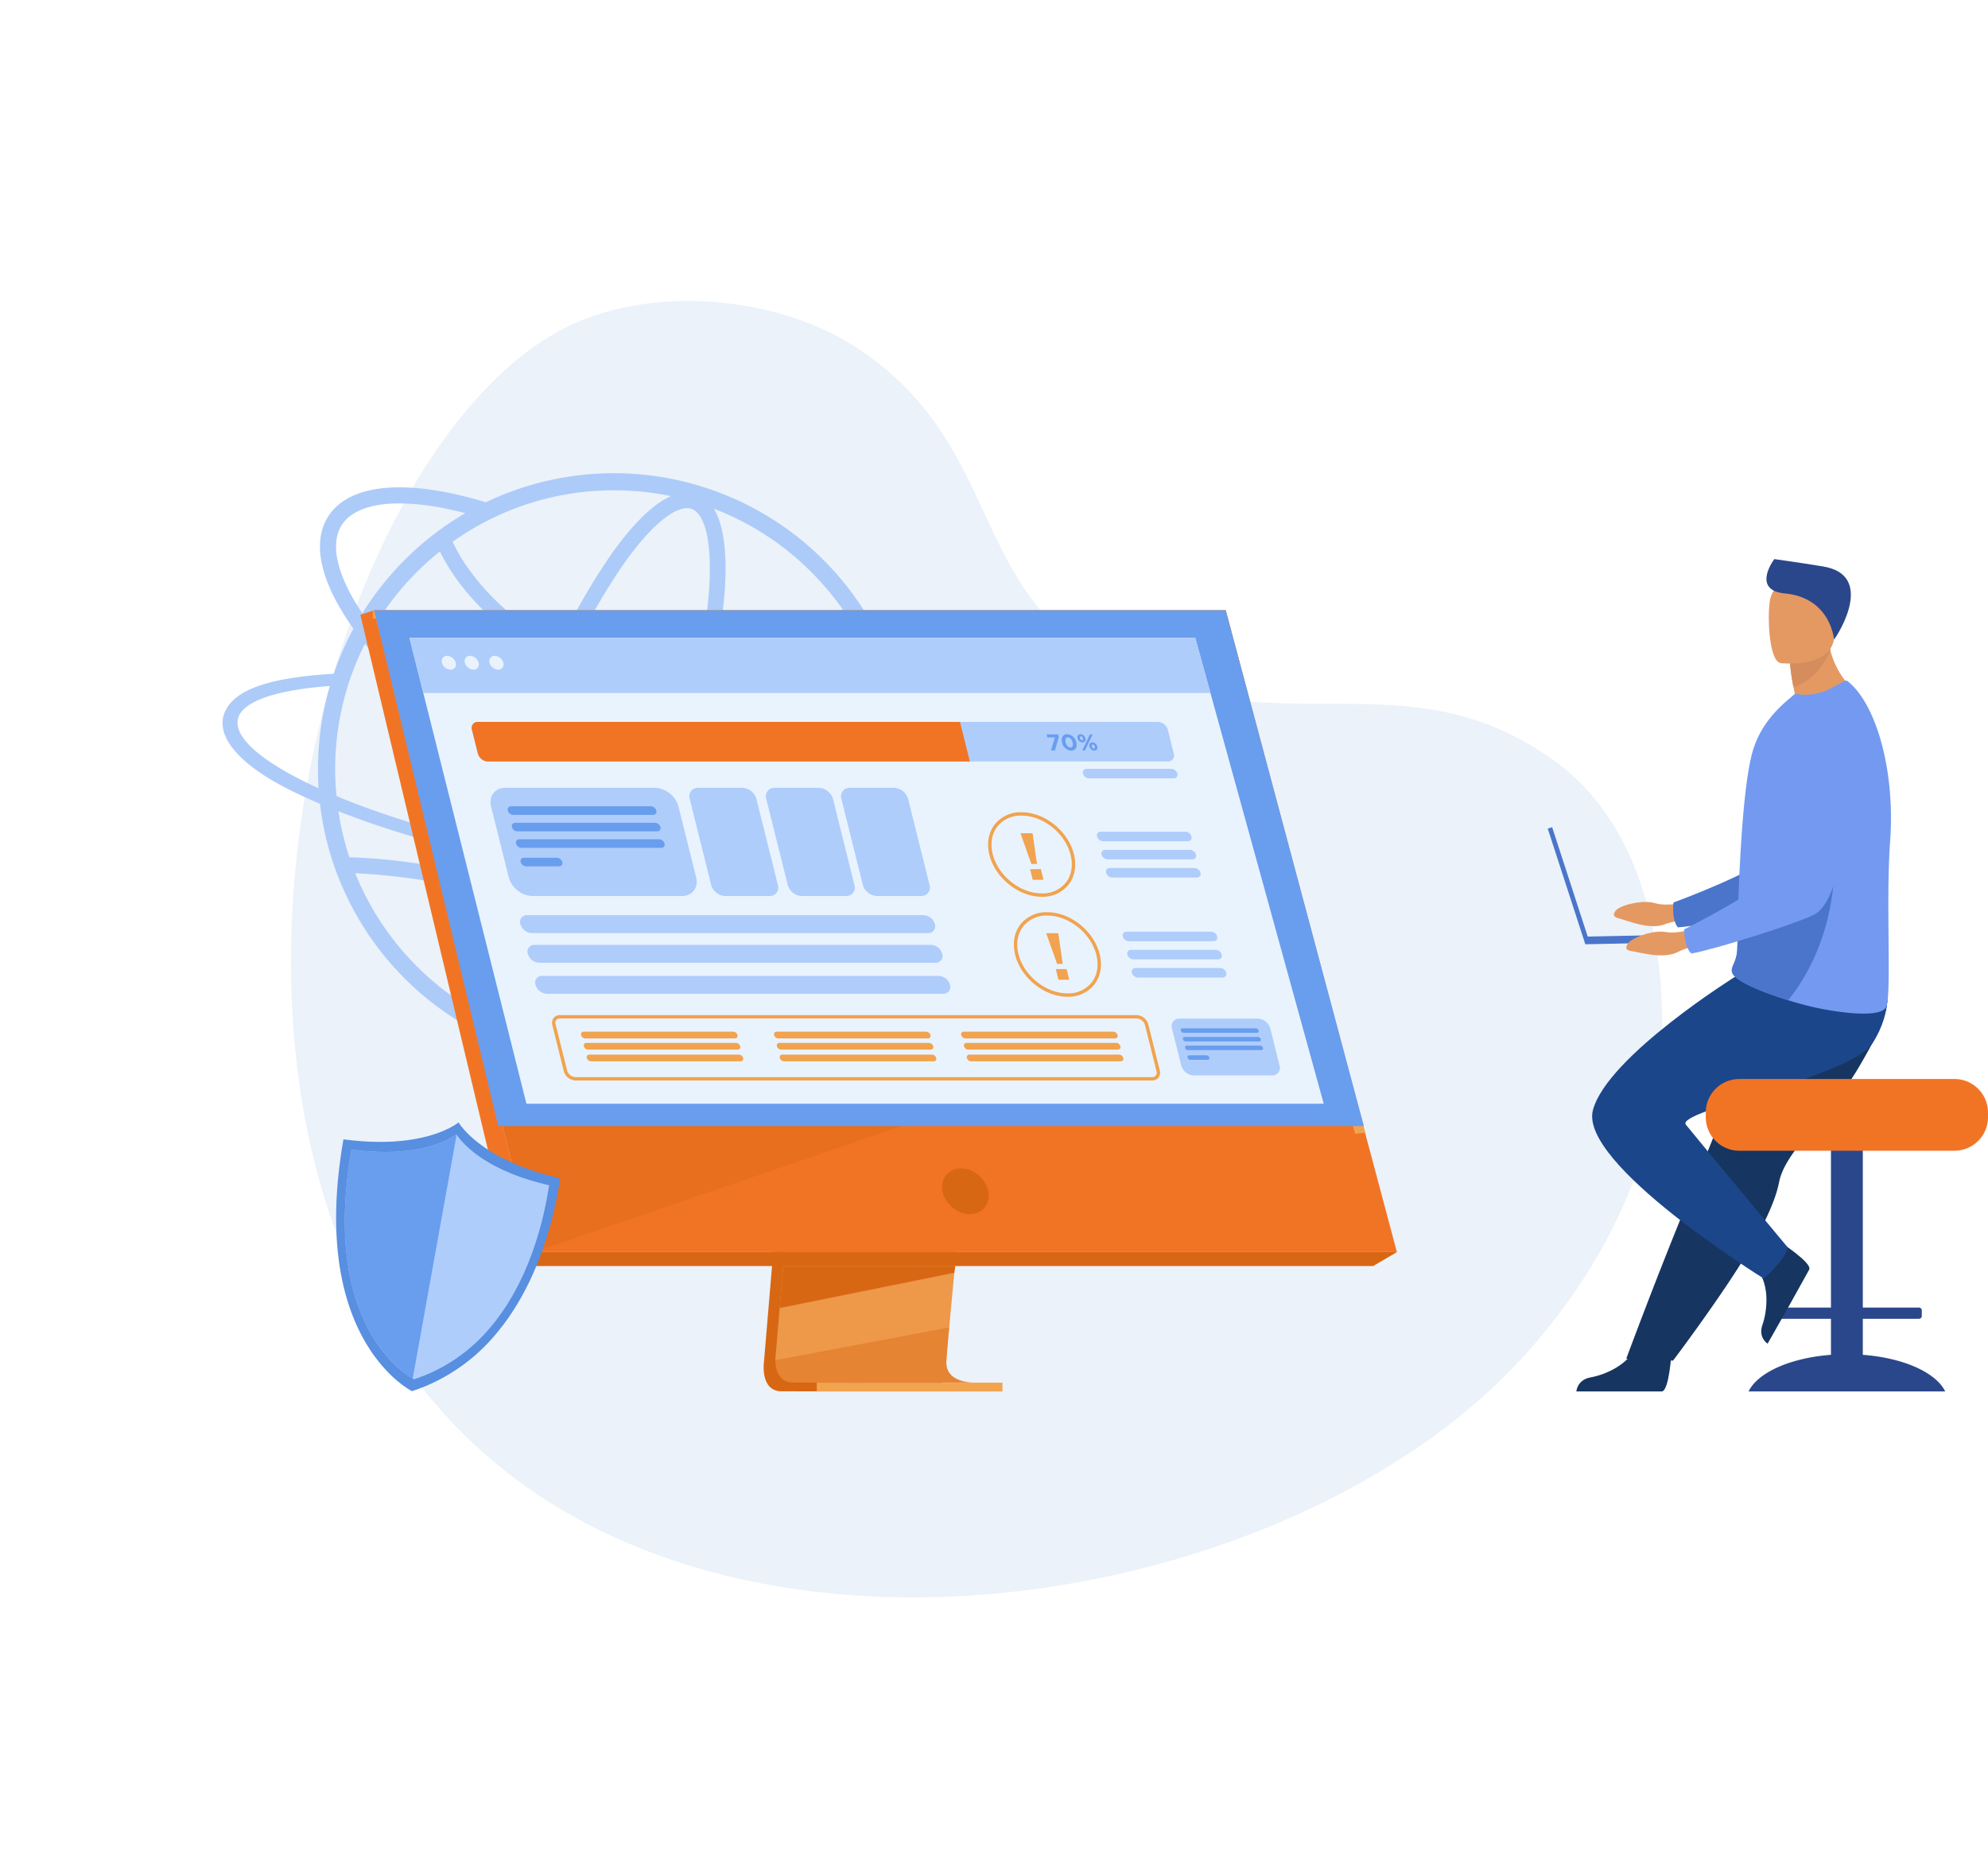 <svg xmlns="http://www.w3.org/2000/svg" width="781.274" height="731.781" viewBox="0 0 781.274 731.781">
  <g id="Group_790" data-name="Group 790" transform="translate(-24.679 -18)">
    <g id="Group_689" data-name="Group 689" transform="translate(754.123 517.879) rotate(151)">
      <path id="Path_4053" data-name="Path 4053" d="M126.2,14.533C111.528,20.057,54.985,41.348,23.434,96.4c-6.712,11.71-38.263,66.769-15.012,115.416,30.768,64.37,90.139,55.715,133.2,116.287,37.032,52.084-5.21,96.359,27.813,158.429,17.238,32.4,56.95,59.444,93.7,61.938,114.7,7.779,320.7-215.439,236.934-390.511C439.1,30.527,244.407-29.974,126.2,14.533Z" transform="translate(-1.825 21.856)" fill="#ebf2f9"/>
    </g>
    <g id="Group_751" data-name="Group 751" transform="translate(80 0.513)">
      <g id="Group_716" data-name="Group 716" transform="translate(-2105.112 -423.582)">
        <g id="Group_714" data-name="Group 714" transform="translate(2684.046 716.545)">
          <path id="Path_4710" data-name="Path 4710" d="M2778.559,1133.365s-8.06,2.07-13.184.527-13.942.991-15.362,2.86-.9,2.611,1.635,3.255,11.512,4.474,17.412,2.258,13.6-2.3,13.6-2.3Z" transform="translate(-2749.238 -1054.366)" fill="#e49963"/>
          <path id="Path_4711" data-name="Path 4711" d="M2906.614,865.244s-9.054,64.352-24.047,70.117c-7.4,2.844-40.092,9.291-49.764,9.938,0,0-2.369-1.922-1.792-9.745,0,0,34.254-12.576,39.12-19.414,7.242-10.178-4.5-41.582,4.592-51.141S2899.117,851.331,2906.614,865.244Z" transform="translate(-2807.635 -856.26)" fill="#4a75cb"/>
        </g>
        <path id="Path_4712" data-name="Path 4712" d="M2979.775,1500.88v-14.152h22.09a1.087,1.087,0,0,0,1.084-1.083V1483.4a1.087,1.087,0,0,0-1.084-1.084h-22.09v-79.87a4.087,4.087,0,0,0-4.075-4.075h-4.372a4.087,4.087,0,0,0-4.075,4.075v79.87h-22.09a1.087,1.087,0,0,0-1.084,1.084v2.248a1.087,1.087,0,0,0,1.084,1.083h22.09v14.152c-15.984,1.208-28.787,6.965-32.38,14.4h77.281C3008.563,1507.845,2995.759,1502.087,2979.775,1500.88Z" transform="translate(-197.906 -527.274)" fill="#2b478b"/>
        <path id="Path_4713" data-name="Path 4713" d="M2857.32,1268.586a112.842,112.842,0,0,1-8.845,12.654c-9.732,12.285-20.325,22.415-22.17,31.99a43.316,43.316,0,0,1-1.71,6.128c-.771,2.193-1.723,4.5-2.823,6.883-4.129,8.97-10.3,19.021-16.471,28.157-10.659,15.794-20.682,28.973-20.682,28.973l-18.381-.783c.736-1.842,8.753-23.65,19.478-50.3,4.355-10.819,8.986-22.327,13.453-33.424q.894-2.223,1.78-4.421c1.366-3.4,2.71-6.739,4.023-9.995,10.07-25.024,18.091-44.951,18.091-44.951s40.248-15.247,44.427-5.367C2870.937,1242.277,2868.129,1250.257,2857.32,1268.586Z" transform="translate(-77.346 -407.479)" fill="#163560"/>
        <path id="Path_4714" data-name="Path 4714" d="M2734.9,1742.018s-.9,15.24-3.834,15.458c-.39.029-33.569,0-33.569,0s.265-4.609,5.672-5.551,14.46-4.744,17.736-11.891C2724.354,1732.514,2734.9,1742.018,2734.9,1742.018Z" transform="translate(-28.204 -769.467)" fill="#163560"/>
        <path id="Path_4715" data-name="Path 4715" d="M2953.861,1602.261s12.785,8.215,11.544,10.883c-.165.355-7.23,13.009-7.23,13.009l-9.113,16.1s-3.833-2.279-2.02-7.46,2.907-14.938-1.736-21.282C2940.421,1606.838,2953.861,1602.261,2953.861,1602.261Z" transform="translate(-204.6 -673.041)" fill="#163560"/>
        <path id="Path_4716" data-name="Path 4716" d="M2776.029,1235.313s-50.838,31.643-56.477,52.79,67.2,66.262,67.2,66.262,7.989-7.049,9.4-12.219c0,0-32.925-39.447-40.067-48.289-4.386-5.431,64.856-18.8,73.315-31.958s5.431-24.229,5.431-24.229Z" transform="translate(-43.746 -410.705)" fill="#1c468a"/>
        <path id="Rectangle_51" data-name="Rectangle 51" d="M13.189,0H97.724a13.188,13.188,0,0,1,13.188,13.188V15.01A13.188,13.188,0,0,1,97.724,28.2H13.189A13.189,13.189,0,0,1,0,15.01V13.189A13.189,13.189,0,0,1,13.189,0Z" transform="translate(2720.152 865.191)" fill="#f17425"/>
        <path id="Path_4717" data-name="Path 4717" d="M3004.426,795.436s-20.062,11.215-32.167,8.085a28.559,28.559,0,0,1,7.7-6.973c-.265-1.177-.5-2.286-.7-3.318a79.017,79.017,0,0,1-1.366-9.348l9.243-8.282,6.215,1.317c.12.61.251,1.2.4,1.785C2996.638,790.2,3004.426,795.436,3004.426,795.436Z" transform="translate(-224.634 -82.05)" fill="#e49963"/>
        <path id="Path_4718" data-name="Path 4718" d="M2973.965,891.427c-1.733,23.317.547,58.776-1.42,64.917-1.7,5.3-21.037,2.15-28.757.382-2.856-.656-6.317-1.591-9.89-2.7-9.969-3.088-20.834-7.495-22-10.768a2.913,2.913,0,0,1-.105-.376v-.006c-.02-.083-.034-.165-.046-.245a3.078,3.078,0,0,1,.066-1.12c.388-1.668,1.884-3.472,2.061-7.6.2-4.61.168-10.041.342-15.879.008-.659.017-1.377.088-2.03l0-.24c0-.125.006-.248.009-.373.168-6.511.51-13.359.9-20.147.251-4.265.542-8.49.875-12.535.869-10.446,2.041-19.734,3.592-25.6,2.534-9.573,8.122-15.817,13.211-20.392l3.677-3.156a21.261,21.261,0,0,0,13.351-1.779c4.75-2.255,6.392-3.871,7.218-3.261C2968.118,836.982,2976.012,862.924,2973.965,891.427Z" transform="translate(-181.355 -119.786)" fill="#739af0"/>
        <path id="Path_4719" data-name="Path 4719" d="M2933.9,1129.38c-9.969-3.087-20.834-7.495-22-10.768a2.907,2.907,0,0,1-.105-.376v-.006a.756.756,0,0,0-.046-.245,3.078,3.078,0,0,1,.066-1.12c.388-1.668,1.884-3.472,2.061-7.6.2-4.61.168-10.041.342-15.879.008-.659.017-1.377.088-2.03l0-.24c0-.125.006-.248.009-.374l37.66-17.079S2954.146,1104.01,2933.9,1129.38Z" transform="translate(-181.355 -295.137)" fill="#4a75cb"/>
        <path id="Path_4720" data-name="Path 4720" d="M3007.887,778.7c-1.369,3.458-5.465,11.612-14.491,14.528a79.017,79.017,0,0,1-1.366-9.348l9.242-8.282,6.215,1.317C3007.607,777.527,3007.738,778.12,3007.887,778.7Z" transform="translate(-238.768 -82.05)" fill="#d68d5d"/>
        <path id="Path_4721" data-name="Path 4721" d="M2967.454,721.645s19.833,2.237,21.036-10.135,4.573-20.416-8.039-22.368-15.535,2.53-16.941,6.562S2962.326,720.744,2967.454,721.645Z" transform="translate(-217.848 -19.903)" fill="#e49963"/>
        <path id="Path_4722" data-name="Path 4722" d="M2986.071,692.461s-1.258-16.423-19.311-18.124c-12.366-1.165-5.471-11.808-4.153-13.505,0,0,9.474,1.3,19.185,2.9C3002.174,667.1,2988.073,689.9,2986.071,692.461Z" transform="translate(-215.514)" fill="#2b478b"/>
        <path id="Path_4723" data-name="Path 4723" d="M2722.9,1072.43l-49.145,1.05-13.972-43-1.736.564,14.771,45.459,50.146-1.071Z" transform="translate(0 -264.266)" fill="#4a75cb"/>
        <g id="Group_715" data-name="Group 715" transform="translate(2688.919 720.677)">
          <path id="Path_4724" data-name="Path 4724" d="M2794.929,1168.068s-7.783,2.946-13.046,1.977-13.747,2.523-14.953,4.536-.605,2.694,1.985,3.055,11.935,3.177,17.555.325,13.26-3.782,13.26-3.782Z" transform="translate(-2766.334 -1083.307)" fill="#e49963"/>
          <path id="Path_4725" data-name="Path 4725" d="M2913.419,878.245s-1.9,64.958-16.17,72.34c-7.039,3.643-38.823,13.654-48.364,15.364,0,0-2.567-1.649-2.856-9.488,0,0,32.659-16.275,36.741-23.609,6.076-10.915-9.053-40.832-1.074-51.335S2904.434,865.243,2913.419,878.245Z" transform="translate(-2823.309 -870.752)" fill="#739af0"/>
        </g>
      </g>
      <g id="Group_733" data-name="Group 733" transform="translate(-157.166 -19.195)">
        <path id="Path_4726" data-name="Path 4726" d="M472.025,362.48l-9.009-.207c2.895,3.751,3.544,7.207,1.742,10.131-1.8,2.983-6.114,5.435-12.553,7.3a116.237,116.237,0,0,0-26.76-122.932,116.541,116.541,0,0,0-127.569-24.959c-1.713.739-3.426,1.506-5.08,2.3l-.015.008c-5-1.527-9.878-2.779-14.581-3.731-23.738-4.817-40.585-1.488-47.428,9.375-6.512,10.331-2.967,25.883,9.955,44.021l0,.009c-1.743,3.22-3.308,6.528-4.756,9.954-1.093,2.57-2.067,5.139-2.954,7.768-24.279,1.447-37.275,5.72-42,13.459-5.494,9.009,2.009,21.1,26.022,32.855,3.308,1.624,6.853,3.22,10.574,4.814a113.773,113.773,0,0,0,8.359,31.663A116.38,116.38,0,0,0,449.9,385.4c11.844-2.451,19.642-6.291,22.743-11.372C474.8,370.514,474.535,366.615,472.025,362.48Zm-27.794,19.051a179.428,179.428,0,0,1-29.212,2.363,427.963,427.963,0,0,1-59.883-4.035q2.723-5.929,5.332-12.168a164.713,164.713,0,0,0,19.392,5.272,98.224,98.224,0,0,0,19.363,2.153c13.556,0,23.268-3.914,28.065-11.528a19.9,19.9,0,0,0,1.93-3.989h-6.91c-.114.21-.236.418-.364.621-3.563,5.656-11.525,8.578-22.7,8.575a92.222,92.222,0,0,1-18.124-2.025,157.931,157.931,0,0,1-18.251-4.937q2.5-6.245,4.844-12.713c4.212-11.615,7.819-23.128,10.736-34.184a293.555,293.555,0,0,0,42.726,2.944q14.16,0,29.339-1.143a110.2,110.2,0,0,1,2.26,22.292A108.913,108.913,0,0,1,444.231,381.531ZM300.259,439.21c-3.361-1.219-5.067-6.043-5.907-9.875-1.327-6.056-1.566-14.562-.694-24.6.441-5.076,1.151-10.473,2.106-16.118a299.267,299.267,0,0,1,40.7,14.084c-2.992,5.159-6.018,9.943-9.043,14.28-5.764,8.263-11.4,14.637-16.3,18.435C308.021,437.82,303.62,440.428,300.259,439.21ZM339.51,397.3a305.523,305.523,0,0,0-42.638-14.766q.763-3.93,1.673-7.993,6.023,1.369,12.209,2.647c12.065,2.468,24.1,4.563,35.882,6.258Q343.136,390.688,339.51,397.3Zm-26.1-24.483q-6.992-1.439-13.77-3c2.125-8.844,4.736-18.065,7.785-27.46a269.5,269.5,0,0,0,47.217,23.287q-2.871,6.855-5.888,13.338C337.166,377.318,325.309,375.257,313.412,372.817Zm-38.7-119.383A72.3,72.3,0,0,0,279,260.972c8.01,12.379,18.59,21.353,26.054,26.7a127.568,127.568,0,0,0,13.709,8.535c-4.425,9.643-8.64,19.934-12.515,30.62q-1.084,2.989-2.112,5.966c-23.148-15.067-42.746-32.357-55.6-49.089l-.005-.007a110.031,110.031,0,0,1,11.042-15.558c1.713-2.009,3.485-3.958,5.346-5.848l.768-.768A110.631,110.631,0,0,1,274.712,253.435Zm98.979-16.7c3.361,1.219,5.067,6.043,5.907,9.875,1.327,6.056,1.566,14.562.694,24.6a245.42,245.42,0,0,1-6.429,36.75q-5.931-1.02-11.577-2.314a166.491,166.491,0,0,1-35.419-12.211,250.009,250.009,0,0,1,19.661-34.471c5.764-8.263,11.4-14.637,16.3-18.435,2.557-1.981,6-4.1,9.011-4.1A5.4,5.4,0,0,1,373.692,236.738Zm-13.21,74.819q5.775,1.341,11.849,2.392c-2.841,10.691-6.341,21.826-10.419,33.069q-2.358,6.5-4.873,12.781a263.836,263.836,0,0,1-47.559-23.6q1.239-3.623,2.559-7.266c3.788-10.445,7.9-20.5,12.212-29.914A172.341,172.341,0,0,0,360.482,311.557Zm60.178-50.034a109.184,109.184,0,0,1,28.411,49.135c-25.262,1.847-48.41,1.267-69.1-1.728a250.7,250.7,0,0,0,6.464-37.185c1.071-12.31.94-26.892-4.051-35.1q1.735.667,3.455,1.393A108.806,108.806,0,0,1,420.66,261.523Zm-77.475-32.107a109.785,109.785,0,0,1,22.357,2.28c-8.609,3.748-17.4,14.178-24.071,23.743a255.956,255.956,0,0,0-20.087,35.179,121.509,121.509,0,0,1-12.316-7.65,94.931,94.931,0,0,1-24.662-24.983,64.754,64.754,0,0,1-4.67-8.346,109.542,109.542,0,0,1,14.165-8.547l0,0q3.018-1.524,6.146-2.857c.151-.064.3-.131.452-.195l.1-.044c.444-.188.89-.37,1.337-.551l.36-.143A108.855,108.855,0,0,1,343.185,229.416ZM236.117,243.132c3.563-5.656,11.525-8.575,22.7-8.575a92.223,92.223,0,0,1,18.124,2.026q3.81.772,7.773,1.815l.007,0A114.393,114.393,0,0,0,260.9,256.768c-1.506,1.477-2.954,3.013-4.371,4.608-1.772,1.949-3.456,3.988-5.08,6.055a117.248,117.248,0,0,0-7.207,10.308l-.005.009C234.353,263.079,231.383,250.642,236.117,243.132Zm6.053,53.244c.975-2.245,1.979-4.46,3.072-6.616l0-.005c13.538,16.921,33.491,34.218,56.8,49.22-3.306,10.061-6.126,19.949-8.4,29.425a450.64,450.64,0,0,1-46.455-13.717c-2.895-1.034-5.7-2.1-8.389-3.16-1.6-.62-3.16-1.27-4.7-1.92-.236-2.363-.414-4.756-.473-7.148-.03-1.152-.059-2.274-.059-3.426,0-1.329.03-2.688.059-4.017a110.85,110.85,0,0,1,5.021-29.064c.5-1.595,1.034-3.16,1.625-4.726C240.87,299.6,241.49,297.971,242.169,296.376Zm-19.76,47.968c-20.941-10.22-30.512-20.085-26.229-27.085,3.456-5.671,16.039-9.511,35.3-10.929a113.145,113.145,0,0,0-4.372,24.575c-.177,2.481-.266,4.962-.3,7.473v.65c0,2.51.089,5.021.236,7.5C225.452,345.821,223.916,345.083,222.409,344.344ZM238.3,356.9c2.835,1.063,5.73,2.127,8.713,3.16,13.713,4.752,29.086,9.169,45.53,13.087q-.9,4-1.653,7.875-2.016-.489-4.034-.952c-22.733-5.174-39.793-6.227-47.7-6.405a107.1,107.1,0,0,1-4.311-18.094Zm3.869,24.782q-.37-.88-.723-1.764a246.789,246.789,0,0,1,44.042,6.163q2.144.488,4.285,1.014c-1.028,6-1.786,11.725-2.255,17.11-.887,10.2-.95,21.966,1.9,30.366a110.239,110.239,0,0,1-47.244-52.889Zm143.667,58.335a109.981,109.981,0,0,1-75.885,3.5c8.108-4.249,16.254-14.009,22.527-23,3.236-4.638,6.469-9.771,9.661-15.312a309.745,309.745,0,0,1,52.727,30.5Q390.467,438.052,385.836,440.014Zm34.824-23.482a108.771,108.771,0,0,1-19.934,15.8,316.182,316.182,0,0,0-55.56-32.531c2.672-4.9,5.306-10.069,7.878-15.468a473.458,473.458,0,0,0,50.515,4.139c4.076.118,8.034.118,11.874.089a211.305,211.305,0,0,0,26.406-1.772A108.893,108.893,0,0,1,420.66,416.532Z" transform="translate(0)" fill="#adcbf9"/>
        <g id="Group_730" data-name="Group 730" transform="translate(243.462 276.534)">
          <g id="Group_717" data-name="Group 717" transform="translate(0 0)">
            <path id="Path_4727" data-name="Path 4727" d="M1139.847,910.548l-16.09,191.308s-1.686,11.6,6.94,11.617c14.183.034,70.593,0,70.593,0s-10.674-2.414-10.545-7.846c.152-6.4,18.805-196.89,18.805-196.89Z" transform="translate(-965.135 -806.445)" fill="#d86713"/>
            <path id="Path_4728" data-name="Path 4728" d="M1221.6,1098.222c-2.789.008-56.668.177-70.48,0-6.02-.075-7.075-5.352-7.125-8.767a17.093,17.093,0,0,1,.183-2.848l.418-4.972,1.067-12.673.942-11.2,1.21-14.388,1.02-12.144,11.432-135.938,69.7-1.809s-7.856,79.718-13.413,137.747c-.62,6.465-1.211,12.665-1.756,18.452q-.265,2.772-.512,5.413c-.515,5.49-.986,10.532-1.4,14.984-.216,2.346-.416,4.526-.6,6.524-.709,7.826-1.125,12.823-1.13,13.773a8.04,8.04,0,0,0,.136,1.549C1212.45,1098.023,1220.556,1098.222,1221.6,1098.222Z" transform="translate(-980.87 -794.665)" fill="#ee9849"/>
            <path id="Path_4729" data-name="Path 4729" d="M451.134,459.294l39.191,157.423,5.366,21.56L513.945,711.6H853.063L785.784,459.294Z" transform="translate(-445.702 -459.294)" fill="#f17425"/>
            <path id="Path_4730" data-name="Path 4730" d="M432.7,459.294l-5.431,1.81,61.022,255.972,7.221-5.476Z" transform="translate(-427.268 -459.294)" fill="#f17425"/>
            <path id="Path_4731" data-name="Path 4731" d="M695.379,1573.333H1032.41l9.307-5.476H702.6Z" transform="translate(-634.358 -1315.551)" fill="#d86713"/>
            <rect id="Rectangle_52" data-name="Rectangle 52" width="72.972" height="3.468" transform="translate(179.377 303.634)" fill="#f1a34f"/>
            <path id="Path_4732" data-name="Path 4732" d="M834.793,665.108,779.767,462.629H448.75v-3.336H783.943l54.842,205.365Z" transform="translate(-443.861 -459.294)" fill="#f1a34f"/>
            <path id="Path_4733" data-name="Path 4733" d="M1220.335,1591.911l-.377,2.651-68.627,13.864.942-11.2.449-5.318Z" transform="translate(-986.536 -1334.13)" fill="#d86713"/>
            <path id="Path_4734" data-name="Path 4734" d="M1221.61,1719.673c-2.79.008-56.668.177-70.48,0-6.019-.075-7.075-5.352-7.125-8.767l68.3-12.851c-.709,7.826-1.125,12.823-1.13,13.773a8.04,8.04,0,0,0,.136,1.549C1212.457,1719.474,1220.563,1719.673,1221.61,1719.673Z" transform="translate(-980.877 -1416.116)" fill="#d86713" opacity="0.4"/>
            <path id="Path_4735" data-name="Path 4735" d="M814.129,1267.94,665.16,1319.017l-18.254-73.324Z" transform="translate(-596.917 -1066.71)" fill="#d86713" opacity="0.4"/>
            <path id="Path_4736" data-name="Path 4736" d="M451.132,459.294h334.65l54.3,202.775H499.889Z" transform="translate(-445.7 -459.294)" fill="#699dee"/>
          </g>
          <ellipse id="Ellipse_10" data-name="Ellipse 10" cx="8.172" cy="9.922" rx="8.172" ry="9.922" transform="translate(224.949 227.791) rotate(-47.775)" fill="#d86713"/>
          <path id="Path_4737" data-name="Path 4737" d="M871.341,690.143H558.007L522.523,548.784l-2.72-10.84-2.322-9.246-5.442-21.681H820.857l5.976,21.681,2.549,9.246,2.988,10.84Z" transform="translate(-492.745 -496.155)" fill="#e9f3fe"/>
          <path id="Path_4738" data-name="Path 4738" d="M826.833,528.7H517.481l-5.442-21.681H820.857Z" transform="translate(-492.745 -496.155)" fill="#afcdfb"/>
          <g id="Group_718" data-name="Group 718" transform="translate(31.986 17.95)">
            <path id="Path_4739" data-name="Path 4739" d="M569.922,538.159a2.048,2.048,0,0,0-2.034,2.71,3.7,3.7,0,0,0,3.386,2.71,2.048,2.048,0,0,0,2.034-2.71A3.7,3.7,0,0,0,569.922,538.159Z" transform="translate(-567.804 -538.159)" fill="#e9f3fe"/>
            <path id="Path_4740" data-name="Path 4740" d="M609.489,538.159a2.048,2.048,0,0,0-2.035,2.71,3.7,3.7,0,0,0,3.386,2.71,2.048,2.048,0,0,0,2.035-2.71A3.7,3.7,0,0,0,609.489,538.159Z" transform="translate(-598.365 -538.159)" fill="#e9f3fe"/>
            <path id="Path_4741" data-name="Path 4741" d="M655.48,540.869a3.7,3.7,0,0,0-3.386-2.71,2.048,2.048,0,0,0-2.035,2.71,3.7,3.7,0,0,0,3.386,2.71A2.048,2.048,0,0,0,655.48,540.869Z" transform="translate(-631.274 -538.159)" fill="#e9f3fe"/>
          </g>
          <g id="Group_729" data-name="Group 729" transform="translate(43.759 43.903)">
            <g id="Group_719" data-name="Group 719" transform="translate(202.951 35.515)">
              <path id="Path_4742" data-name="Path 4742" d="M1544.947,824.689c-2.262-9.073-11.491-16.454-20.572-16.454a12.941,12.941,0,0,0-10.508,4.758c-2.5,3.2-3.246,7.464-2.111,12.018,2.262,9.073,11.491,16.454,20.572,16.454a12.941,12.941,0,0,0,10.507-4.758C1545.333,833.512,1546.082,829.244,1544.947,824.689Zm-3.158,11.2a11.642,11.642,0,0,1-9.46,4.246c-8.509,0-17.159-6.929-19.283-15.447-1.034-4.149-.371-8.012,1.869-10.879a11.641,11.641,0,0,1,9.46-4.247c8.509,0,17.159,6.929,19.282,15.447C1544.691,829.16,1544.028,833.023,1541.788,835.89Z" transform="translate(-1511.239 -808.235)" fill="#f1a34f"/>
              <path id="Path_4743" data-name="Path 4743" d="M1573.736,856.534l-1.654-11.566-.131-.523h-4.657l.13.523,4.114,11.566Z" transform="translate(-1554.536 -836.204)" fill="#f1a34f"/>
              <path id="Path_4744" data-name="Path 4744" d="M1583.693,906.528l1.044,4.187h4.239l-1.044-4.187Z" transform="translate(-1567.203 -884.157)" fill="#f1a34f"/>
            </g>
            <g id="Group_720" data-name="Group 720" transform="translate(213.066 74.808)">
              <path id="Path_4745" data-name="Path 4745" d="M1589.389,997.332c-2.262-9.073-11.491-16.455-20.572-16.455a12.941,12.941,0,0,0-10.507,4.757c-2.5,3.2-3.246,7.464-2.111,12.019,2.262,9.073,11.491,16.454,20.572,16.454a12.941,12.941,0,0,0,10.508-4.758C1589.775,1006.154,1590.524,1001.886,1589.389,997.332Zm-3.158,11.2a11.642,11.642,0,0,1-9.46,4.246c-8.509,0-17.159-6.929-19.282-15.447-1.034-4.149-.371-8.012,1.869-10.879a11.641,11.641,0,0,1,9.46-4.246c8.509,0,17.159,6.929,19.283,15.447C1589.134,1001.8,1588.47,1005.666,1586.231,1008.532Z" transform="translate(-1555.681 -980.877)" fill="#f1a34f"/>
              <path id="Path_4746" data-name="Path 4746" d="M1618.178,1029.176l-1.654-11.566-.131-.523h-4.658l.13.523,4.113,11.566Z" transform="translate(-1598.978 -1008.846)" fill="#f1a34f"/>
              <path id="Path_4747" data-name="Path 4747" d="M1628.135,1079.17l1.044,4.187h4.239l-1.044-4.187Z" transform="translate(-1611.645 -1056.799)" fill="#f1a34f"/>
            </g>
            <g id="Group_721" data-name="Group 721" transform="translate(240.173 18.446)">
              <path id="Path_4748" data-name="Path 4748" d="M1734.835,845.626a1.418,1.418,0,0,0,1.406-1.872,2.566,2.566,0,0,0-2.339-1.872h-33.345a1.418,1.418,0,0,0-1.405,1.872,2.566,2.566,0,0,0,2.339,1.872Z" transform="translate(-1693.56 -817.155)" fill="#afcdfb"/>
              <path id="Path_4749" data-name="Path 4749" d="M1711.929,735.112a2.566,2.566,0,0,0-2.339-1.872h-33.345a1.418,1.418,0,0,0-1.406,1.872,2.566,2.566,0,0,0,2.339,1.872h33.345A1.418,1.418,0,0,0,1711.929,735.112Z" transform="translate(-1674.782 -733.239)" fill="#afcdfb"/>
              <path id="Path_4750" data-name="Path 4750" d="M1742.648,876.966a1.418,1.418,0,0,0,1.406-1.872,2.566,2.566,0,0,0-2.339-1.872H1708.37a1.418,1.418,0,0,0-1.405,1.872,2.566,2.566,0,0,0,2.339,1.872Z" transform="translate(-1699.595 -841.362)" fill="#afcdfb"/>
              <path id="Path_4751" data-name="Path 4751" d="M1751.868,906.432a2.566,2.566,0,0,0-2.339-1.872h-33.345a1.418,1.418,0,0,0-1.406,1.872,2.567,2.567,0,0,0,2.339,1.872h33.345A1.418,1.418,0,0,0,1751.868,906.432Z" transform="translate(-1705.631 -865.568)" fill="#afcdfb"/>
              <path id="Path_4752" data-name="Path 4752" d="M1779.277,1018.268a1.418,1.418,0,0,0,1.406-1.872,2.567,2.567,0,0,0-2.339-1.873H1745a1.418,1.418,0,0,0-1.405,1.873,2.566,2.566,0,0,0,2.339,1.872Z" transform="translate(-1727.888 -950.503)" fill="#afcdfb"/>
              <path id="Path_4753" data-name="Path 4753" d="M1787.091,1049.607a1.418,1.418,0,0,0,1.406-1.872,2.567,2.567,0,0,0-2.339-1.872h-33.345a1.418,1.418,0,0,0-1.406,1.872,2.566,2.566,0,0,0,2.339,1.872Z" transform="translate(-1733.922 -974.71)" fill="#afcdfb"/>
              <path id="Path_4754" data-name="Path 4754" d="M1796.31,1079.074a2.566,2.566,0,0,0-2.339-1.872h-33.345a1.418,1.418,0,0,0-1.406,1.872,2.566,2.566,0,0,0,2.339,1.872H1794.9A1.418,1.418,0,0,0,1796.31,1079.074Z" transform="translate(-1739.958 -998.916)" fill="#afcdfb"/>
            </g>
            <path id="Path_4755" data-name="Path 4755" d="M895.448,664.639,893.12,655.3a4.266,4.266,0,0,0-3.888-3.112H621.963a2.357,2.357,0,0,0-2.336,3.112l2.327,9.335a4.266,4.266,0,0,0,3.889,3.112H893.111A2.357,2.357,0,0,0,895.448,664.639Z" transform="translate(-619.531 -652.192)" fill="#afcdfb"/>
            <path id="Path_4756" data-name="Path 4756" d="M811.426,652.192l3.88,15.56H625.842a4.266,4.266,0,0,1-3.889-3.113l-2.327-9.335a2.357,2.357,0,0,1,2.336-3.112Z" transform="translate(-619.531 -652.192)" fill="#f17425"/>
            <path id="Path_4757" data-name="Path 4757" d="M1612.2,673.8l.3,1.2h2.957l-1.543,5.1h1.564l1.514-5.249-.26-1.042Z" transform="translate(-1386.269 -668.885)" fill="#699dee"/>
            <path id="Path_4758" data-name="Path 4758" d="M1640.456,673.329c-1.672,0-2.448,1.429-1.993,3.254a3.99,3.99,0,0,0,3.6,3.254c1.681,0,2.448-1.429,1.993-3.254A4.007,4.007,0,0,0,1640.456,673.329Zm1.311,5.258c-.836,0-1.6-.854-1.884-2-.292-1.168.039-2,.866-2s1.6.863,1.884,2C1642.922,677.742,1642.6,678.587,1641.767,678.587Z" transform="translate(-1406.457 -668.518)" fill="#699dee"/>
            <path id="Path_4759" data-name="Path 4759" d="M1689.13,689.233a2.065,2.065,0,0,0-1.92-1.609,1.166,1.166,0,0,0-1.136,1.609,2.065,2.065,0,0,0,1.92,1.609A1.169,1.169,0,0,0,1689.13,689.233Zm-1.322.791c-.359,0-.685-.369-.79-.791s0-.791.378-.791c.36,0,.685.369.79.791S1688.186,690.024,1687.809,690.024Z" transform="translate(-1443.288 -679.56)" fill="#699dee"/>
            <path id="Path_4760" data-name="Path 4760" d="M1676.758,673.8l-3.024,6.292h1.07l3.024-6.292Z" transform="translate(-1433.799 -668.885)" fill="#699dee"/>
            <path id="Path_4761" data-name="Path 4761" d="M1668.625,675.1a2.065,2.065,0,0,0-1.92-1.609,1.166,1.166,0,0,0-1.136,1.609,2.066,2.066,0,0,0,1.92,1.609A1.169,1.169,0,0,0,1668.625,675.1Zm-2.112,0c-.107-.432,0-.791.378-.791.36,0,.685.368.791.791s0,.791-.378.791C1666.943,675.887,1666.618,675.518,1666.513,675.1Z" transform="translate(-1427.449 -668.64)" fill="#699dee"/>
            <g id="Group_722" data-name="Group 722" transform="translate(19.028 25.909)">
              <path id="Path_4762" data-name="Path 4762" d="M863.479,993a2.656,2.656,0,0,0,2.639-3.515h0a4.8,4.8,0,0,0-4.392-3.516H705.882a2.656,2.656,0,0,0-2.639,3.516h0A4.8,4.8,0,0,0,707.635,993Z" transform="translate(-703.134 -935.911)" fill="#afcdfb"/>
              <path id="Path_4763" data-name="Path 4763" d="M876.266,1044.284a2.656,2.656,0,0,0,2.639-3.516,4.8,4.8,0,0,0-4.392-3.516H718.668a2.656,2.656,0,0,0-2.639,3.516,4.8,4.8,0,0,0,4.392,3.516Z" transform="translate(-713.01 -975.522)" fill="#afcdfb"/>
              <path id="Path_4764" data-name="Path 4764" d="M892.259,1094.329a4.8,4.8,0,0,0-4.392-3.515H732.022a2.656,2.656,0,0,0-2.639,3.515,4.8,4.8,0,0,0,4.392,3.516H889.62A2.656,2.656,0,0,0,892.259,1094.329Z" transform="translate(-723.325 -1016.893)" fill="#afcdfb"/>
              <path id="Path_4765" data-name="Path 4765" d="M1003.964,804.145a6.036,6.036,0,0,0,5.52,4.419h17.382a3.339,3.339,0,0,0,3.317-4.419l-8.4-33.7a6.036,6.036,0,0,0-5.521-4.419H998.878a3.339,3.339,0,0,0-3.317,4.419Z" transform="translate(-928.9 -766.027)" fill="#afcdfb"/>
              <path id="Path_4766" data-name="Path 4766" d="M1136.15,804.145a6.037,6.037,0,0,0,5.521,4.419h17.382a3.339,3.339,0,0,0,3.317-4.419l-8.4-33.7a6.036,6.036,0,0,0-5.521-4.419h-17.382a3.339,3.339,0,0,0-3.317,4.419Z" transform="translate(-1031.001 -766.027)" fill="#afcdfb"/>
              <path id="Path_4767" data-name="Path 4767" d="M1265.868,804.145a6.036,6.036,0,0,0,5.521,4.419h17.382a3.339,3.339,0,0,0,3.317-4.419l-8.4-33.7a6.036,6.036,0,0,0-5.521-4.419h-17.382a3.338,3.338,0,0,0-3.317,4.419Z" transform="translate(-1131.196 -766.027)" fill="#afcdfb"/>
            </g>
            <g id="Group_724" data-name="Group 724" transform="translate(7.397 25.909)">
              <path id="Path_4768" data-name="Path 4768" d="M732.833,801.157l-6.912-27.724a10.117,10.117,0,0,0-9.253-7.406H657.819c-4.09,0-6.58,3.316-5.56,7.406l6.912,27.724a10.117,10.117,0,0,0,9.253,7.406h58.849C731.364,808.564,733.853,805.248,732.833,801.157Z" transform="translate(-652.031 -766.027)" fill="#afcdfb"/>
              <g id="Group_723" data-name="Group 723" transform="translate(6.75 7.262)">
                <path id="Path_4769" data-name="Path 4769" d="M738.833,801.307a1.277,1.277,0,0,0,1.265-1.686h0a2.311,2.311,0,0,0-2.106-1.686H683.006a1.277,1.277,0,0,0-1.266,1.686h0a2.311,2.311,0,0,0,2.106,1.686Z" transform="translate(-681.689 -797.935)" fill="#699dee"/>
                <path id="Path_4770" data-name="Path 4770" d="M745.937,829.8a1.277,1.277,0,0,0,1.266-1.686h0a2.311,2.311,0,0,0-2.106-1.686H690.109a1.276,1.276,0,0,0-1.265,1.686h0a2.311,2.311,0,0,0,2.106,1.686Z" transform="translate(-687.176 -819.942)" fill="#699dee"/>
                <path id="Path_4771" data-name="Path 4771" d="M754.306,856.6a2.31,2.31,0,0,0-2.106-1.686H697.213a1.277,1.277,0,0,0-1.265,1.686,2.31,2.31,0,0,0,2.106,1.686H753.04A1.277,1.277,0,0,0,754.306,856.6Z" transform="translate(-692.662 -841.947)" fill="#699dee"/>
                <path id="Path_4772" data-name="Path 4772" d="M718.141,886.825H705.169a1.276,1.276,0,0,0-1.265,1.686,2.31,2.31,0,0,0,2.106,1.686h12.973a1.277,1.277,0,0,0,1.266-1.686A2.311,2.311,0,0,0,718.141,886.825Z" transform="translate(-698.807 -866.594)" fill="#699dee"/>
              </g>
            </g>
            <path id="Path_4773" data-name="Path 4773" d="M1870.605,1183.076l-3.626-14.542a5.306,5.306,0,0,0-4.853-3.885h-30.868a2.935,2.935,0,0,0-2.916,3.885l3.626,14.542a5.307,5.307,0,0,0,4.853,3.885h30.868A2.935,2.935,0,0,0,1870.605,1183.076Z" transform="translate(-1553.127 -1048.015)" fill="#afcdfb"/>
            <g id="Group_725" data-name="Group 725" transform="translate(278.636 120.444)">
              <path id="Path_4774" data-name="Path 4774" d="M1873.753,1183.155a.67.67,0,0,0,.664-.884,1.212,1.212,0,0,0-1.1-.884h-28.842a.67.67,0,0,0-.664.884,1.212,1.212,0,0,0,1.1.884Z" transform="translate(-1843.778 -1181.387)" fill="#699dee"/>
              <path id="Path_4775" data-name="Path 4775" d="M1877.479,1198.1a.67.67,0,0,0,.664-.885,1.212,1.212,0,0,0-1.1-.884H1848.2a.67.67,0,0,0-.664.884,1.212,1.212,0,0,0,1.1.885Z" transform="translate(-1846.657 -1192.929)" fill="#699dee"/>
              <path id="Path_4776" data-name="Path 4776" d="M1881.869,1212.158a1.213,1.213,0,0,0-1.105-.884h-28.842a.669.669,0,0,0-.663.884,1.211,1.211,0,0,0,1.1.884H1881.2A.67.67,0,0,0,1881.869,1212.158Z" transform="translate(-1849.535 -1204.472)" fill="#699dee"/>
              <path id="Path_4777" data-name="Path 4777" d="M1862.9,1228.012h-6.8a.67.67,0,0,0-.664.884h0a1.212,1.212,0,0,0,1.1.884h6.8a.67.67,0,0,0,.664-.884A1.211,1.211,0,0,0,1862.9,1228.012Z" transform="translate(-1852.758 -1217.4)" fill="#699dee"/>
            </g>
            <g id="Group_728" data-name="Group 728" transform="translate(31.572 115.246)">
              <g id="Group_726" data-name="Group 726" transform="translate(11.38 6.522)">
                <path id="Path_4778" data-name="Path 4778" d="M868.733,1189.857a1,1,0,0,0,1-1.326h0a1.812,1.812,0,0,0-1.657-1.326H809.288a1,1,0,0,0-1,1.326h0a1.811,1.811,0,0,0,1.656,1.326Z" transform="translate(-808.252 -1187.205)" fill="#f1a34f"/>
                <path id="Path_4779" data-name="Path 4779" d="M873.555,1209.2a1,1,0,0,0,1-1.326h0a1.811,1.811,0,0,0-1.657-1.326H814.111a1,1,0,0,0-1,1.326h0a1.811,1.811,0,0,0,1.657,1.326Z" transform="translate(-811.977 -1202.146)" fill="#f1a34f"/>
                <path id="Path_4780" data-name="Path 4780" d="M877.932,1226.752H819.148a1,1,0,0,0-1,1.326,1.811,1.811,0,0,0,1.657,1.326h58.784a1,1,0,0,0,1-1.326A1.811,1.811,0,0,0,877.932,1226.752Z" transform="translate(-815.868 -1217.751)" fill="#f1a34f"/>
                <path id="Path_4781" data-name="Path 4781" d="M1202.049,1189.857a1,1,0,0,0,1-1.326h0a1.811,1.811,0,0,0-1.657-1.326H1142.6a1,1,0,0,0-1,1.326h0a1.812,1.812,0,0,0,1.657,1.326Z" transform="translate(-1065.706 -1187.205)" fill="#f1a34f"/>
                <path id="Path_4782" data-name="Path 4782" d="M1206.872,1209.2a1,1,0,0,0,1-1.326h0a1.811,1.811,0,0,0-1.657-1.326h-58.784a1,1,0,0,0-1,1.326h0a1.811,1.811,0,0,0,1.657,1.326Z" transform="translate(-1069.432 -1202.146)" fill="#f1a34f"/>
                <path id="Path_4783" data-name="Path 4783" d="M1211.248,1226.752h-58.783a1,1,0,0,0-1,1.326,1.811,1.811,0,0,0,1.657,1.326h58.784a1,1,0,0,0,1-1.326A1.811,1.811,0,0,0,1211.248,1226.752Z" transform="translate(-1073.322 -1217.751)" fill="#f1a34f"/>
                <path id="Path_4784" data-name="Path 4784" d="M1525.11,1189.857a1,1,0,0,0,1-1.326h0a1.812,1.812,0,0,0-1.657-1.326h-58.784a1,1,0,0,0-1,1.326h0a1.811,1.811,0,0,0,1.657,1.326Z" transform="translate(-1315.239 -1187.205)" fill="#f1a34f"/>
                <path id="Path_4785" data-name="Path 4785" d="M1529.933,1209.2a1,1,0,0,0,1-1.326h0a1.811,1.811,0,0,0-1.656-1.326h-58.784a1,1,0,0,0-1,1.326h0a1.811,1.811,0,0,0,1.657,1.326Z" transform="translate(-1318.964 -1202.146)" fill="#f1a34f"/>
                <path id="Path_4786" data-name="Path 4786" d="M1535.966,1228.078a1.812,1.812,0,0,0-1.657-1.326h-58.783a1,1,0,0,0-1,1.326,1.811,1.811,0,0,0,1.657,1.326h58.784A1,1,0,0,0,1535.966,1228.078Z" transform="translate(-1322.855 -1217.751)" fill="#f1a34f"/>
              </g>
              <g id="Group_727" data-name="Group 727">
                <path id="Path_4787" data-name="Path 4787" d="M994.114,1184.259H767.423a4.955,4.955,0,0,1-4.533-3.616l-4.527-18.156a3.236,3.236,0,0,1,.513-2.8,3.045,3.045,0,0,1,2.469-1.136h226.69a4.956,4.956,0,0,1,4.533,3.616l4.527,18.156a3.237,3.237,0,0,1-.513,2.8A3.046,3.046,0,0,1,994.114,1184.259Zm-232.769-24.381a1.746,1.746,0,0,0-1.421.625,1.9,1.9,0,0,0-.271,1.662l4.527,18.156a3.608,3.608,0,0,0,3.243,2.608h226.69a1.747,1.747,0,0,0,1.421-.625,1.9,1.9,0,0,0,.271-1.662l-4.527-18.156a3.608,3.608,0,0,0-3.244-2.609Z" transform="translate(-758.25 -1158.549)" fill="#f1a34f"/>
              </g>
            </g>
          </g>
        </g>
        <g id="Group_732" data-name="Group 732" transform="translate(233.931 477.864)">
          <path id="Path_4788" data-name="Path 4788" d="M433.524,1343.877c-.037.026-.079.06-.13.1-1.956,1.5-15.248,10.564-45.111,6.548q-.306,1.722-.572,3.409c-.089.563-.178,1.123-.261,1.678s-.165,1.1-.242,1.639l-.005.029c-.078.547-.154,1.088-.225,1.63s-.144,1.081-.212,1.621-.132,1.063-.195,1.591l0,.026c-.059.527-.121,1.05-.176,1.571s-.111,1.045-.164,1.567-.1,1.035-.148,1.55-.092,1.022-.133,1.531c-.031.371-.062.74-.09,1.109-.025.3-.047.609-.066.911-.02.258-.036.516-.053.774-.01.135-.019.27-.026.405-.027.431-.054.86-.078,1.289-.026.458-.049.917-.072,1.373,0,.088-.008.174-.012.262-.014.342-.031.68-.044,1.016-.01.268-.022.533-.028.8-.03.855-.051,1.7-.065,2.535-.007.385-.013.767-.016,1.146,0,.45-.007.9-.006,1.338,0,.036,0,.068,0,.1,0,.434,0,.864.008,1.293q0,.535.013,1.062c0,.3.01.6.019.9,0,.1,0,.211.005.315.009.313.018.624.028.934.011.334.023.663.035.992q.024.534.05,1.06c.018.413.039.82.064,1.228,0,.036,0,.075.007.111.023.4.049.8.076,1.2.029.418.058.833.091,1.242s.066.822.1,1.227.071.811.112,1.21c.038.384.076.762.118,1.141,0,.045.01.091.014.136.041.369.082.733.126,1.1.046.385.093.768.143,1.151a.3.3,0,0,1,0,.03c.051.377.1.754.153,1.129s.106.749.163,1.122c0,.009,0,.018,0,.03.056.364.113.724.17,1.084a.043.043,0,0,1,0,.018c.059.367.121.728.184,1.09s.127.726.193,1.085c.081.442.163.878.248,1.312.055.271.107.542.163.81.07.339.14.672.211,1l.03.13c.066.312.137.624.206.931.075.34.155.675.237,1.01q.246,1.033.51,2.033c.079.305.161.6.244.9.086.315.173.625.262.935.063.228.129.454.2.679s.131.445.2.668c.051.175.106.349.161.525q.14.457.282.906.292.9.595,1.772c.1.291.2.579.3.865s.206.571.31.851q.429,1.155.879,2.26c.088.22.179.439.27.657.13.314.261.626.4.935.1.241.21.483.318.722q.865,1.946,1.78,3.729c.121.235.24.464.362.694q.432.817.872,1.6c.1.185.207.367.311.549s.195.338.292.5c.113.2.227.388.338.577.263.436.524.864.79,1.282.089.147.182.291.273.432q.43.674.867,1.317.154.233.31.457,1.023,1.488,2.045,2.805c.125.162.253.325.379.484q.987,1.246,1.952,2.346c.2.233.409.463.612.686.018.018.035.036.052.057.122.132.243.267.365.4.728.787,1.441,1.509,2.129,2.171.114.109.228.219.342.326.225.216.449.422.672.623s.419.378.621.557c.01.007.02.018.031.026.2.176.4.348.593.513.335.283.66.553.974.8l.263.208c.571.453,1.1.852,1.594,1.2.148.1.292.207.429.3.409.282.781.527,1.106.731.1.065.192.124.282.179.2.122.377.231.533.322.035.021.07.039.1.057s.067.042.1.059c.36.208.557.3.557.3q2.862-.932,5.544-2.057a72.209,72.209,0,0,0,27.3-20.223c.019-.023.038-.044.054-.068,15.217-17.937,21.76-41.15,24.554-56.519.307-1.7.572-3.308.8-4.8C443.447,1359.028,434.464,1345.432,433.524,1343.877Z" transform="translate(-385.388 -1343.877)" fill="#588fe0"/>
          <g id="Group_731" data-name="Group 731" transform="translate(3.409 4.562)">
            <path id="Path_4789" data-name="Path 4789" d="M479.938,1388.767c-2.548,14.011-8.513,35.174-22.385,51.527-.015.022-.032.04-.049.062a65.834,65.834,0,0,1-24.886,18.437q-2.446,1.025-5.055,1.874s-.179-.086-.508-.275c-.03-.016-.059-.035-.091-.054s-.062-.033-.093-.052c-.142-.083-.3-.182-.486-.293-.083-.05-.168-.1-.258-.163-.3-.186-.635-.41-1.008-.666l-.391-.276c-.446-.319-.932-.682-1.453-1.1l-.239-.189c-.286-.23-.583-.475-.888-.734-.176-.151-.356-.308-.541-.468-.01-.007-.019-.017-.028-.024q-.277-.245-.566-.508c-.2-.183-.407-.371-.612-.568-.1-.1-.208-.2-.312-.3-.627-.6-1.277-1.261-1.941-1.979-.111-.118-.222-.24-.333-.36-.015-.019-.031-.035-.047-.052-.185-.2-.372-.413-.559-.626q-.879-1-1.78-2.139c-.114-.145-.231-.293-.345-.441q-.932-1.2-1.864-2.557-.142-.2-.282-.416-.4-.587-.79-1.2c-.082-.129-.167-.26-.248-.394-.243-.382-.481-.771-.721-1.169-.1-.173-.205-.348-.308-.526-.089-.151-.178-.305-.266-.459s-.192-.332-.283-.5q-.4-.717-.795-1.461c-.111-.209-.22-.418-.33-.633q-.832-1.623-1.623-3.4c-.1-.218-.194-.438-.29-.658-.123-.282-.242-.566-.361-.853-.083-.2-.166-.4-.247-.6q-.411-1.007-.8-2.06c-.095-.255-.189-.516-.282-.776s-.187-.524-.277-.789q-.275-.8-.543-1.616-.129-.409-.257-.826c-.05-.16-.1-.319-.147-.479-.063-.2-.125-.4-.183-.609s-.121-.411-.178-.619c-.082-.283-.161-.565-.239-.852s-.151-.547-.222-.825q-.241-.912-.465-1.854c-.075-.306-.147-.611-.216-.921-.063-.279-.129-.564-.188-.848l-.027-.119c-.065-.3-.129-.6-.193-.914-.051-.245-.1-.492-.148-.739-.078-.4-.152-.793-.226-1.2-.06-.328-.12-.657-.176-.99s-.114-.659-.167-.993a.044.044,0,0,0,0-.017c-.052-.329-.1-.657-.155-.989,0-.011,0-.019,0-.028-.052-.34-.1-.681-.149-1.023s-.093-.685-.139-1.029c0-.011,0-.019,0-.028-.045-.349-.088-.7-.13-1.049-.04-.332-.078-.663-.115-1,0-.041-.009-.083-.013-.124-.038-.345-.073-.69-.108-1.039s-.071-.733-.1-1.1-.064-.742-.094-1.118-.057-.752-.083-1.133c-.024-.362-.048-.723-.069-1.09,0-.033,0-.068-.006-.1-.022-.372-.042-.744-.058-1.12q-.023-.479-.045-.966c-.011-.3-.022-.6-.032-.9-.008-.283-.017-.566-.025-.852,0-.1,0-.193-.005-.288-.008-.272-.015-.547-.017-.823q-.011-.481-.012-.969c-.005-.391-.005-.783-.007-1.178,0-.032,0-.062,0-.095,0-.4,0-.809.006-1.219,0-.346.009-.694.015-1.045.013-.763.032-1.531.059-2.311.006-.243.017-.484.026-.729.012-.306.027-.615.04-.927,0-.08.007-.158.011-.239.021-.416.042-.834.066-1.252.022-.391.046-.782.071-1.175.006-.123.015-.246.023-.369.015-.235.03-.471.048-.706.017-.276.038-.553.06-.831.025-.337.053-.672.082-1.011.038-.464.078-.93.122-1.4s.088-.939.135-1.413.1-.951.149-1.429.107-.952.16-1.432l0-.023c.057-.482.114-.965.177-1.451s.126-.984.193-1.478.134-.988.206-1.487l0-.026q.106-.744.221-1.494c.075-.506.156-1.017.238-1.53.163-1.023.336-2.061.522-3.107,27.225,3.661,39.344-4.605,41.127-5.97.047-.035.085-.066.119-.089.857,1.418,9.046,13.812,36.413,20.04C480.46,1385.751,480.218,1387.215,479.938,1388.767Z" transform="translate(-400.367 -1364.254)" fill="#afcdfb"/>
            <path id="Path_4790" data-name="Path 4790" d="M444.369,1363.921l-17.313,96.137c-.179-.1-.4-.235-.67-.4-.083-.05-.168-.1-.258-.163-.3-.186-.635-.409-1.008-.666l-.391-.276c-.446-.319-.932-.682-1.453-1.1l-.239-.189c-.286-.23-.583-.475-.888-.734-.176-.151-.356-.308-.541-.468l-.028-.024q-.277-.245-.566-.508c-.2-.183-.407-.371-.612-.568-.1-.1-.208-.2-.312-.3-.627-.6-1.277-1.261-1.941-1.979-.111-.118-.222-.24-.333-.36-.015-.019-.031-.036-.047-.052-.185-.2-.372-.414-.559-.626q-.879-1-1.78-2.139c-.114-.145-.231-.293-.345-.441q-.932-1.2-1.864-2.557-.142-.2-.282-.416-.4-.587-.79-1.2c-.082-.129-.167-.26-.248-.394-.243-.382-.481-.771-.721-1.169-.1-.173-.205-.348-.308-.526-.089-.151-.178-.306-.266-.46s-.192-.332-.283-.5q-.4-.718-.795-1.461c-.111-.21-.22-.419-.33-.633q-.832-1.623-1.623-3.4c-.1-.218-.194-.438-.29-.659-.123-.282-.242-.566-.361-.852-.083-.2-.166-.4-.247-.6q-.411-1.007-.8-2.06c-.095-.255-.189-.516-.282-.776s-.187-.523-.277-.789q-.275-.8-.543-1.616-.129-.409-.257-.825c-.05-.161-.1-.319-.147-.479-.063-.2-.125-.4-.183-.609s-.121-.411-.178-.619c-.082-.283-.161-.565-.239-.852s-.151-.547-.222-.825q-.241-.912-.465-1.854c-.075-.306-.147-.611-.216-.921-.063-.279-.129-.564-.188-.848-.009-.04-.018-.079-.027-.119-.065-.3-.129-.6-.193-.914-.051-.245-.1-.492-.148-.739-.078-.4-.152-.793-.226-1.2-.06-.328-.12-.658-.176-.99s-.114-.659-.167-.994a.045.045,0,0,0,0-.017c-.052-.329-.1-.657-.155-.988,0-.011,0-.019,0-.028-.052-.34-.1-.682-.149-1.023s-.093-.685-.139-1.029c0-.011,0-.019,0-.027-.045-.349-.088-.7-.13-1.049-.04-.332-.078-.663-.115-1,0-.041-.009-.083-.013-.124-.038-.345-.073-.69-.108-1.039s-.071-.733-.1-1.1-.064-.742-.094-1.118-.057-.752-.083-1.133c-.024-.362-.048-.723-.069-1.089,0-.033,0-.068-.006-.1-.022-.372-.042-.744-.058-1.12q-.023-.479-.045-.966c-.011-.3-.022-.6-.032-.9-.008-.283-.017-.566-.025-.852,0-.1,0-.193-.005-.288-.008-.272-.015-.547-.017-.823q-.011-.481-.012-.969c-.005-.391-.005-.783-.007-1.178,0-.033,0-.062,0-.095,0-.4,0-.809.006-1.219,0-.346.009-.694.015-1.045.013-.763.032-1.531.059-2.311.006-.243.017-.484.026-.729.012-.306.027-.615.04-.927,0-.08.007-.158.011-.239.021-.416.042-.834.066-1.252.022-.391.046-.782.071-1.175.006-.123.015-.247.023-.369.015-.236.03-.471.048-.706.017-.276.038-.554.06-.831.025-.336.053-.672.082-1.011.038-.464.078-.93.122-1.4s.088-.939.135-1.413.1-.951.149-1.429.107-.952.16-1.433l0-.023c.057-.482.114-.965.177-1.451s.126-.984.193-1.478.134-.988.206-1.487l0-.026q.106-.744.221-1.495c.075-.506.156-1.017.238-1.53.163-1.023.336-2.061.522-3.107C432.632,1374.064,444.369,1363.921,444.369,1363.921Z" transform="translate(-400.367 -1363.921)" fill="#699dee"/>
          </g>
        </g>
      </g>
    </g>
  </g>
</svg>

